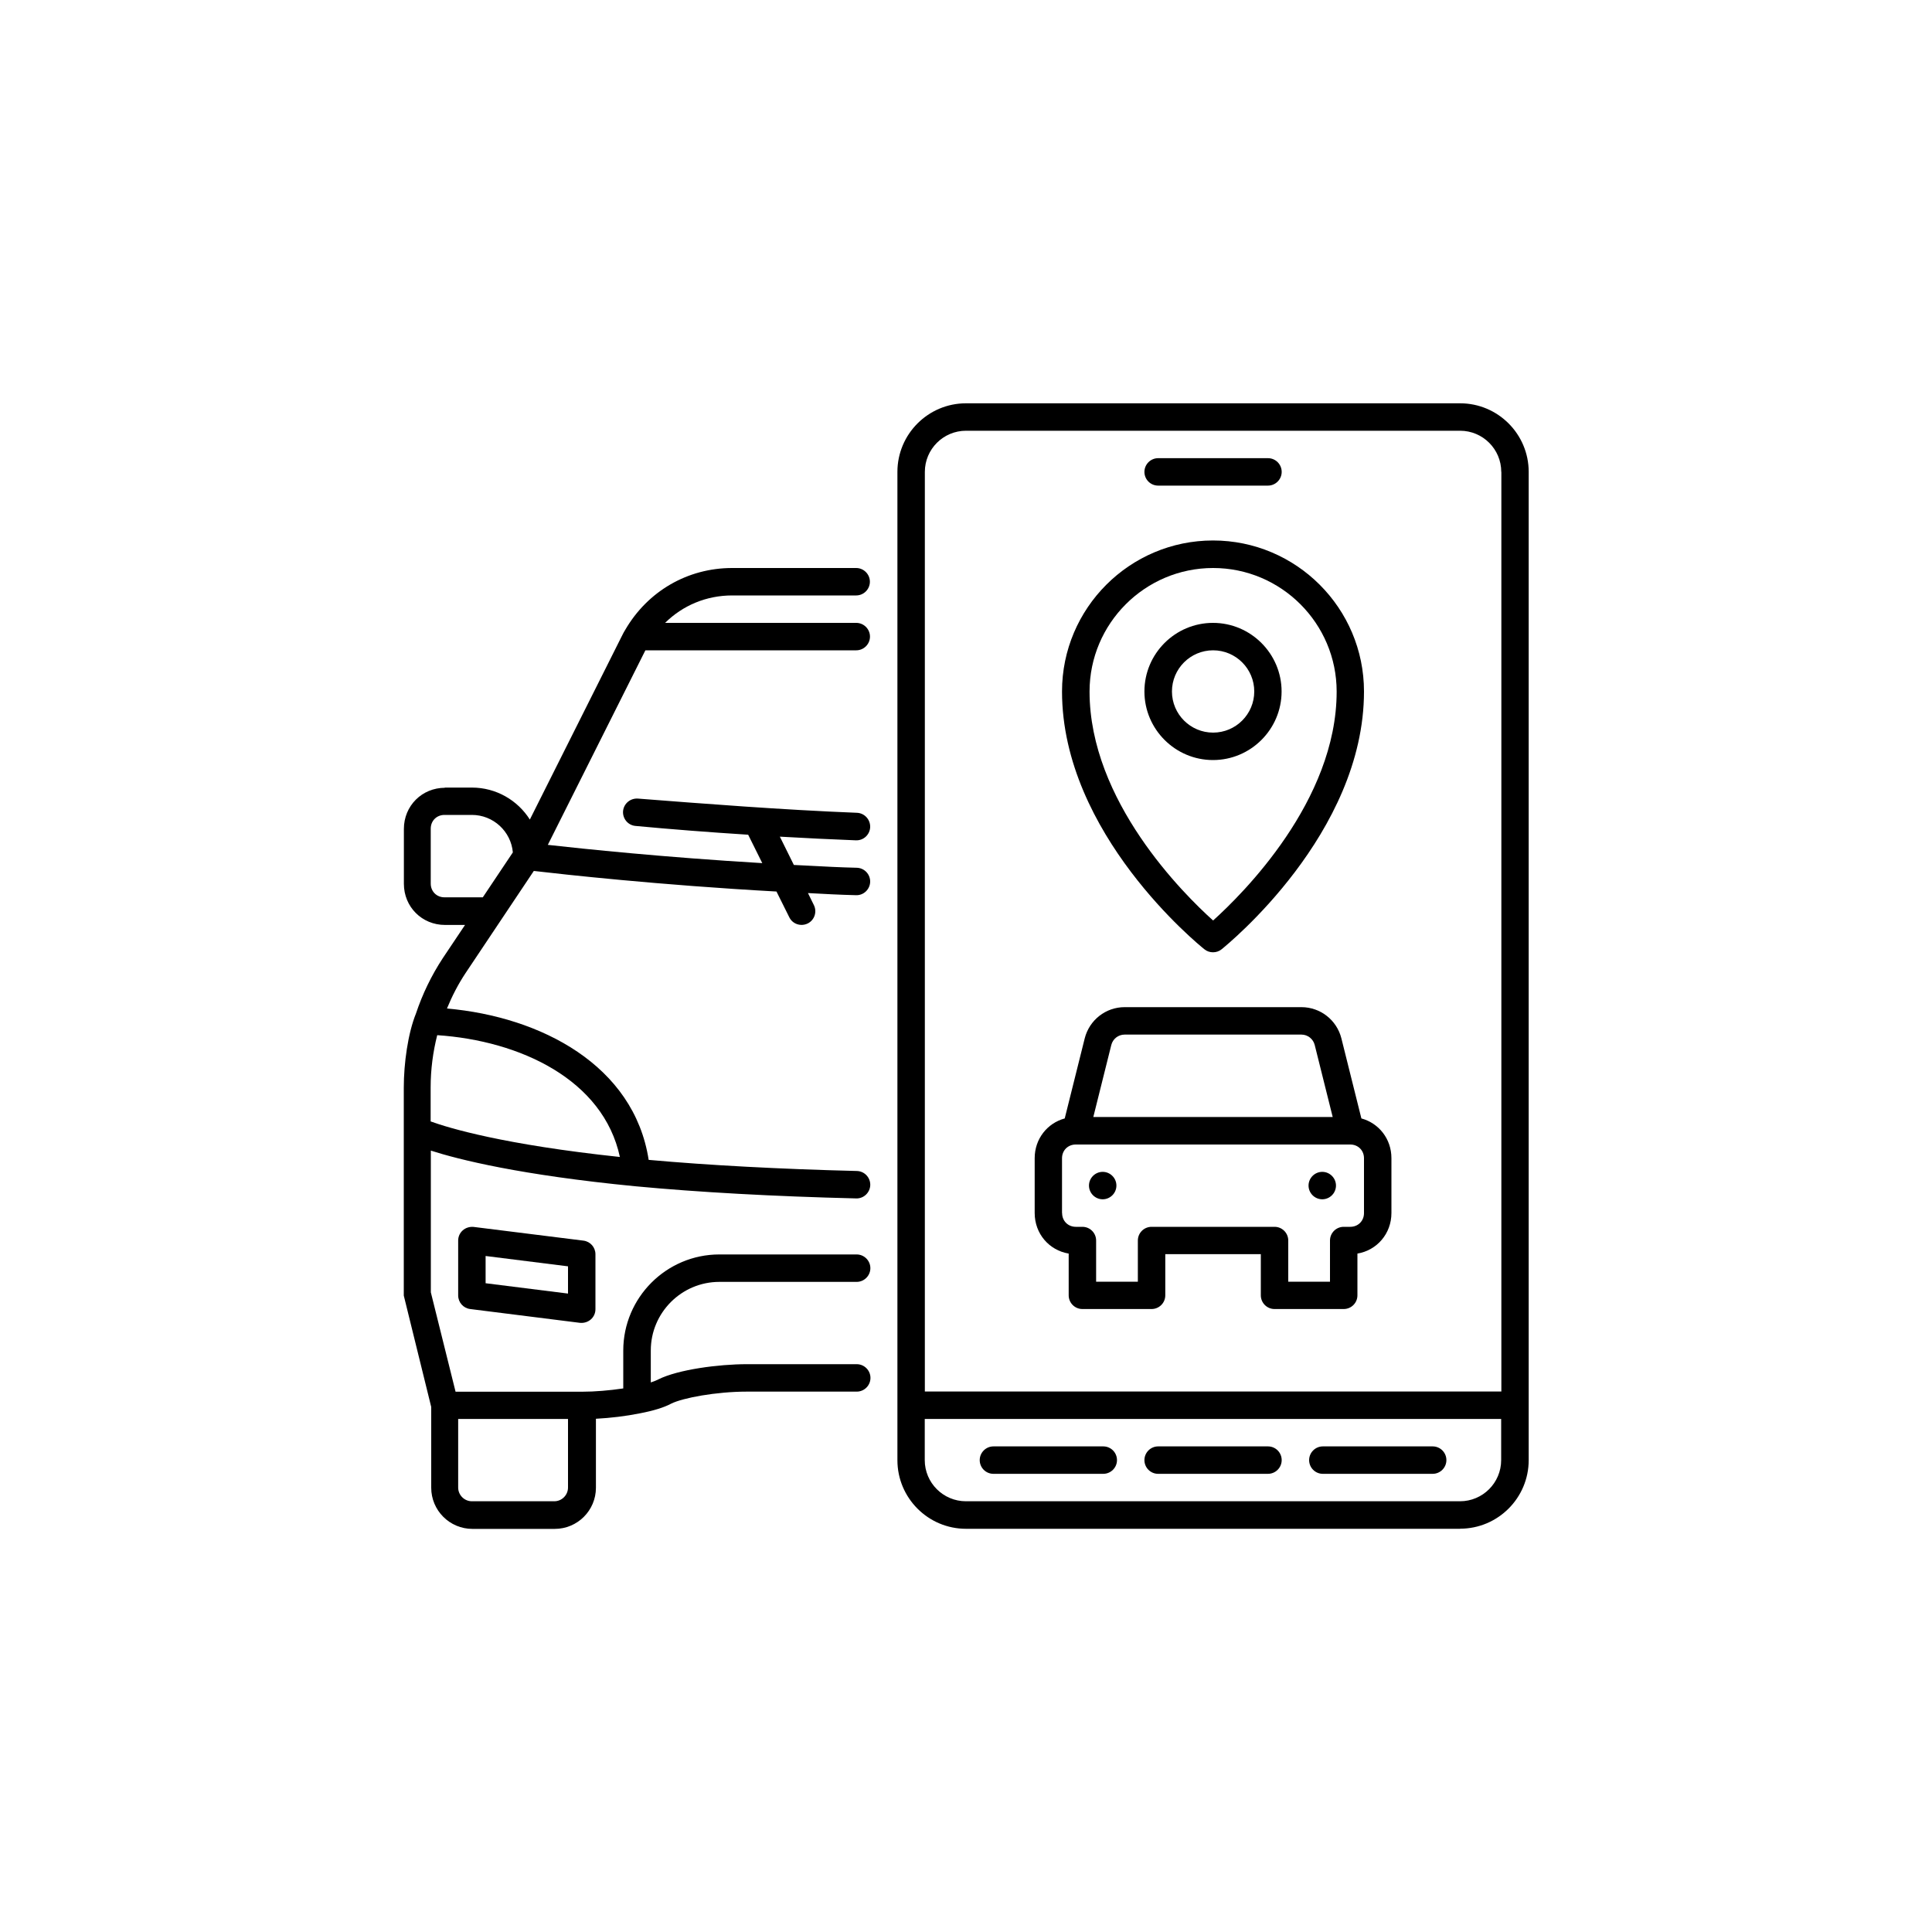 <?xml version="1.0" encoding="UTF-8"?>
<svg xmlns="http://www.w3.org/2000/svg" id="mobileapp" viewBox="0 0 200 200">
  <path d="M46.01,81.53h2.84c2.52,0,4.74,1.32,6,3.31l9.49-18.93c.14-.29.29-.57.39-.72,2.33-4,6.46-6.39,11.06-6.39h12.84c.78,0,1.42.64,1.42,1.42s-.64,1.42-1.42,1.42h-12.84c-2.65,0-5.1,1.02-6.94,2.84h19.79c.78,0,1.42.64,1.42,1.42s-.64,1.42-1.42,1.42h-21.83l-10.1,20.14c3.67.41,12.06,1.29,22.2,1.89l-1.46-2.94c-4.08-.26-8.06-.57-11.67-.91-.78-.07-1.35-.77-1.28-1.55.08-.78.77-1.34,1.55-1.28,6.83.53,14.86,1.16,22.66,1.47.78.03,1.39.69,1.37,1.48-.03.77-.67,1.4-1.48,1.37-2.59-.1-5.24-.23-7.87-.38l1.45,2.93,1.41.07c1.67.09,3.39.18,5.1.22.78.02,1.4.66,1.39,1.45-.02.77-.66,1.41-1.45,1.39-1.68-.04-3.35-.13-4.99-.22l.61,1.24c.35.7.07,1.56-.64,1.91-.71.34-1.56.06-1.9-.64l-1.33-2.67c-12.19-.67-22.19-1.79-25.12-2.13l-7.07,10.58c-.77,1.16-1.4,2.39-1.92,3.66,9.73.86,19.36,5.88,20.88,15.67,6.26.56,13.5.95,21.55,1.15.79.02,1.4.67,1.39,1.45-.02.77-.66,1.41-1.45,1.39-8.61-.21-16.31-.64-22.89-1.26-11.91-1.16-18.25-2.76-21.15-3.69v14.67l2.56,10.29h13.1c1.32,0,2.84-.13,4.26-.34v-3.92c0-5.48,4.46-9.95,9.95-9.95h14.21c.78,0,1.42.64,1.42,1.42s-.64,1.42-1.42,1.42h-14.21c-3.92,0-7.1,3.19-7.1,7.1v3.31c.39-.13.64-.24.79-.32,2.05-1.02,6.24-1.57,9.16-1.57h11.37c.78,0,1.42.64,1.42,1.42s-.64,1.42-1.42,1.42h-11.37c-3.19,0-6.66.65-7.85,1.25-.73.39-1.82.73-3.24,1-1.44.29-3.03.48-4.54.56v7.14c0,2.35-1.91,4.26-4.26,4.26h-8.53c-2.35,0-4.26-1.91-4.26-4.26v-8.36l-2.84-11.53v-21.54c0-2.51.43-5.61,1.26-7.66.67-2.01,1.6-3.94,2.79-5.75l2.29-3.42h-2.07c-2.39,0-4.26-1.87-4.26-4.26v-5.68c0-2.39,1.87-4.26,4.26-4.26ZM47.43,153.99c0,.78.64,1.42,1.42,1.42h8.53c.78,0,1.42-.64,1.42-1.42v-7.1h-11.37v7.1ZM45.26,107.16c-.44,1.74-.68,3.55-.68,5.4v3.53c1.91.69,7.55,2.4,19.59,3.68-1.72-8.01-10.34-12.04-18.91-12.61ZM44.59,91.47c0,.81.61,1.42,1.42,1.42h3.97l3.11-4.65c-.19-2.17-2.02-3.88-4.24-3.88h-2.84c-.81,0-1.42.61-1.42,1.42v5.68Z"></path>
  <path d="M114.15,121.31c.78,0,1.42.64,1.42,1.42s-.64,1.42-1.42,1.42-1.42-.64-1.42-1.42.64-1.42,1.42-1.42Z"></path>
  <path d="M136.88,121.31c.78,0,1.42.64,1.42,1.42s-.64,1.42-1.42,1.42-1.42-.64-1.42-1.42.64-1.42,1.42-1.42Z"></path>
  <path d="M110.22,115.78l2.07-8.29c.48-1.9,2.18-3.23,4.13-3.23h18.3c1.96,0,3.66,1.33,4.14,3.23l2.07,8.29c1.81.49,3.11,2.12,3.11,4.11v5.68c0,2.14-1.5,3.86-3.52,4.2v4.32c0,.79-.64,1.42-1.42,1.42h-7.16c-.79,0-1.42-.64-1.42-1.42v-4.26h-9.89v4.26c0,.79-.64,1.42-1.42,1.42h-7.16c-.79,0-1.42-.64-1.42-1.42v-4.32c-2.03-.34-3.52-2.06-3.52-4.2v-5.68c0-1.99,1.3-3.62,3.11-4.11ZM136.1,108.18c-.16-.63-.72-1.08-1.38-1.08h-18.3c-.65,0-1.22.44-1.38,1.08l-1.86,7.45h24.78l-1.86-7.45ZM109.95,125.58c0,.81.61,1.42,1.42,1.42h.68c.79,0,1.42.64,1.42,1.42v4.26h4.32v-4.26c0-.79.64-1.42,1.42-1.42h12.73c.79,0,1.42.64,1.42,1.42v4.26h4.32v-4.26c0-.79.64-1.42,1.42-1.42h.68c.81,0,1.42-.61,1.42-1.42v-5.68c0-.81-.61-1.42-1.42-1.42h-28.42c-.81,0-1.42.61-1.42,1.42v5.68Z"></path>
  <path d="M151.15,158.26h-51.15c-3.92,0-7.1-3.19-7.1-7.1V48.85c0-3.92,3.19-7.1,7.1-7.1h51.15c3.92,0,7.1,3.19,7.1,7.1v102.3c0,3.92-3.19,7.1-7.1,7.1ZM155.41,48.85c0-2.35-1.91-4.26-4.26-4.26h-51.15c-2.35,0-4.26,1.91-4.26,4.26v95.2h59.68V48.85ZM155.41,146.89h-59.68v4.26c0,2.35,1.91,4.26,4.26,4.26h51.15c2.35,0,4.26-1.91,4.26-4.26v-4.26Z"></path>
  <path d="M48.67,135.51c-.71-.09-1.24-.69-1.24-1.41v-5.68c0-.84.72-1.49,1.6-1.41l11.37,1.42c.71.09,1.24.69,1.24,1.41v5.69c0,.84-.72,1.49-1.6,1.41l-11.37-1.43ZM58.8,131.09l-8.53-1.07v2.82l8.53,1.07v-2.82Z"></path>
  <path d="M131.26,50.27h-11.37c-.79,0-1.42-.64-1.42-1.42s.64-1.42,1.42-1.42h11.37c.79,0,1.42.64,1.42,1.42s-.64,1.42-1.42,1.42Z"></path>
  <path d="M148.31,152.57h-11.37c-.79,0-1.42-.64-1.42-1.42s.64-1.42,1.42-1.42h11.37c.79,0,1.42.64,1.42,1.42s-.64,1.42-1.42,1.42Z"></path>
  <path d="M131.26,152.57h-11.37c-.79,0-1.42-.64-1.42-1.42s.64-1.42,1.42-1.42h11.37c.79,0,1.42.64,1.42,1.42s-.64,1.42-1.42,1.42Z"></path>
  <path d="M114.21,152.57h-11.37c-.79,0-1.42-.64-1.42-1.42s.64-1.42,1.42-1.42h11.37c.79,0,1.42.64,1.42,1.42s-.64,1.42-1.42,1.42Z"></path>
  <path d="M126.46,98.27c-.26.21-.57.31-.89.31s-.63-.1-.89-.31c-.6-.48-14.74-11.96-14.74-26.69,0-8.62,7.01-15.63,15.63-15.63s15.63,7.01,15.63,15.63c0,14.72-14.14,26.2-14.74,26.69ZM125.58,58.8c-7.05,0-12.79,5.74-12.79,12.79,0,11.33,9.75,20.97,12.79,23.7,3.03-2.73,12.79-12.37,12.79-23.7,0-7.05-5.74-12.79-12.79-12.79Z"></path>
  <path d="M118.47,71.58c0-3.92,3.19-7.1,7.1-7.1s7.1,3.19,7.1,7.1-3.19,7.1-7.1,7.1-7.1-3.19-7.1-7.1ZM129.84,71.58c0-2.35-1.91-4.26-4.26-4.26s-4.26,1.91-4.26,4.26,1.91,4.26,4.26,4.26,4.26-1.91,4.26-4.26Z"></path>
</svg>
